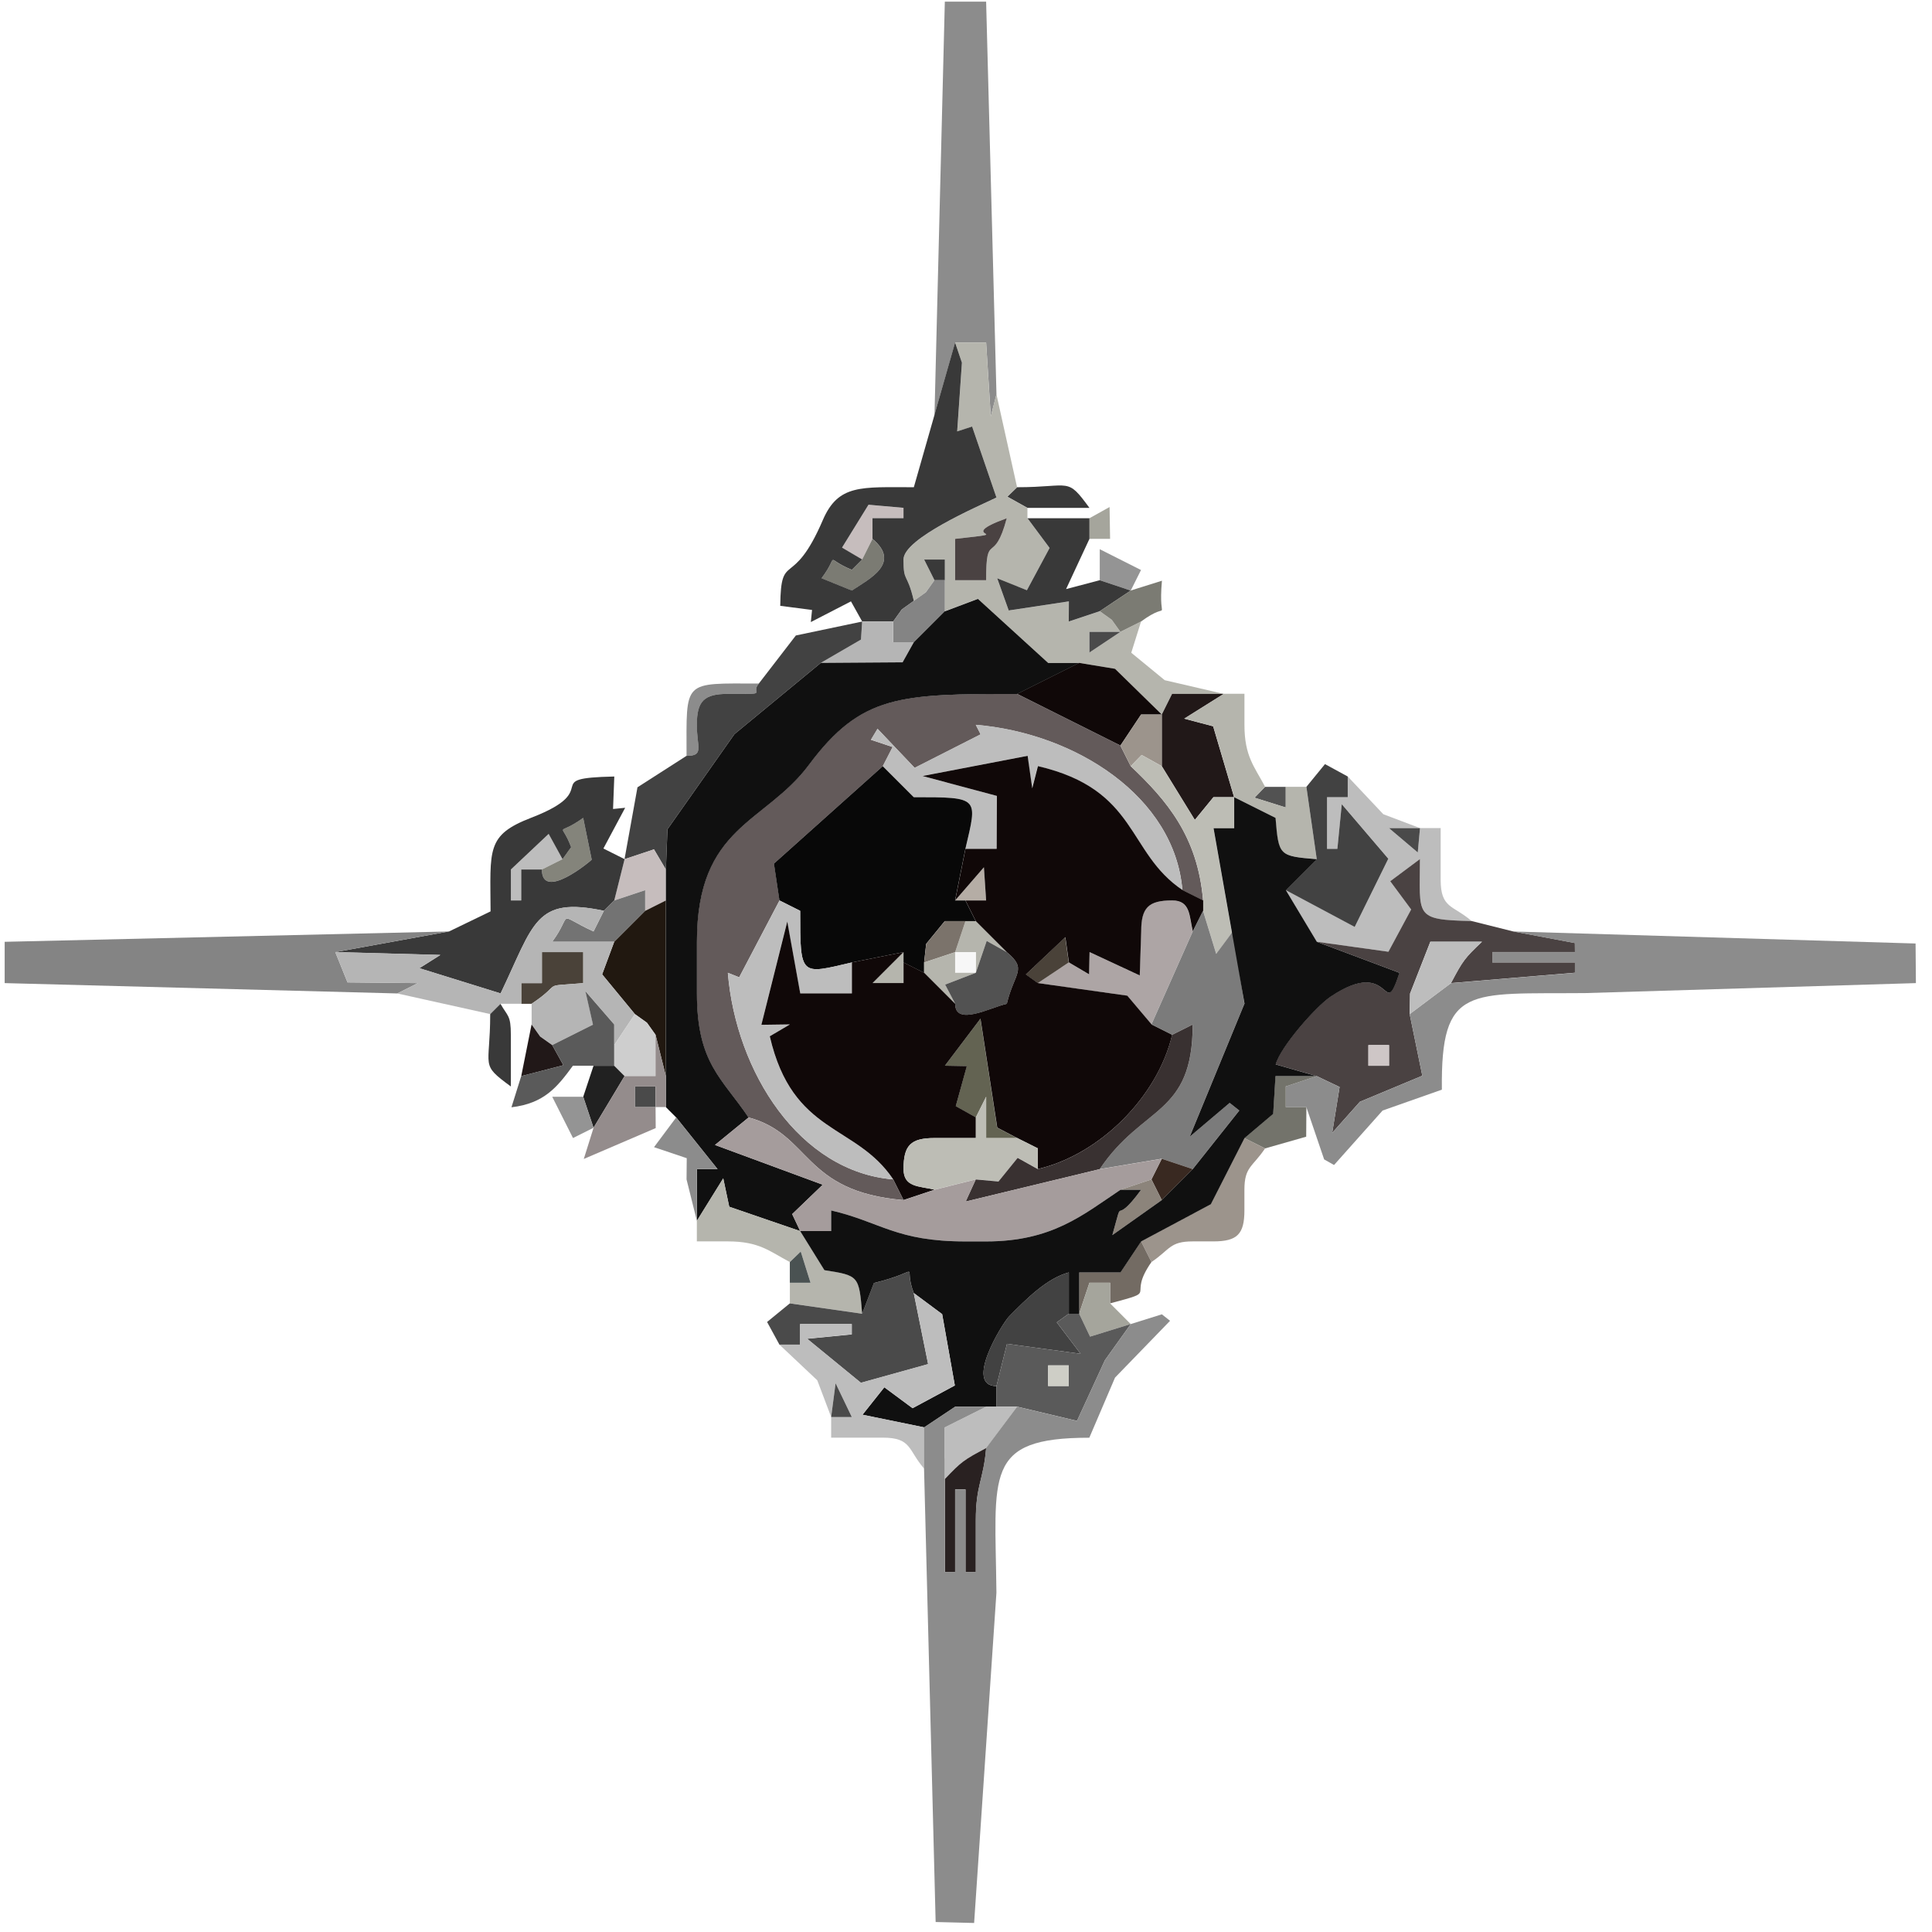 <?xml version="1.0" encoding="UTF-8"?>
<!DOCTYPE svg PUBLIC "-//W3C//DTD SVG 1.1//EN" "http://www.w3.org/Graphics/SVG/1.1/DTD/svg11.dtd">
<!-- Creator: CorelDRAW -->
<svg xmlns="http://www.w3.org/2000/svg" xml:space="preserve" width="48in" height="48in" style="shape-rendering:geometricPrecision; text-rendering:geometricPrecision; image-rendering:optimizeQuality; fill-rule:evenodd; clip-rule:evenodd"
viewBox="0 0 48 48"
 xmlns:xlink="http://www.w3.org/1999/xlink">
 <defs>
  <style type="text/css">
   <![CDATA[
    .fil23 {fill:#080808}
    .fil12 {fill:#100808}
    .fil28 {fill:#101010}
    .fil27 {fill:#211810}
    .fil13 {fill:#211818}
    .fil32 {fill:#212121}
    .fil44 {fill:#292121}
    .fil38 {fill:#392921}
    .fil37 {fill:#393131}
    .fil1 {fill:#393939}
    .fil16 {fill:#424242}
    .fil25 {fill:#4A4239}
    .fil5 {fill:#4A4242}
    .fil9 {fill:#4A4A4A}
    .fil41 {fill:#4A5252}
    .fil15 {fill:#525252}
    .fil31 {fill:#5A5A5A}
    .fil11 {fill:#635A5A}
    .fil33 {fill:#636352}
    .fil42 {fill:#736B63}
    .fil34 {fill:#73736B}
    .fil20 {fill:#737373}
    .fil24 {fill:#7B736B}
    .fil7 {fill:#7B7B73}
    .fil36 {fill:#7B7B7B}
    .fil18 {fill:#84847B}
    .fil8 {fill:#848484}
    .fil40 {fill:#8C847B}
    .fil0 {fill:#8C8C8C}
    .fil35 {fill:#948C8C}
    .fil6 {fill:#949494}
    .fil14 {fill:#9C948C}
    .fil39 {fill:#A59C9C}
    .fil3 {fill:#A5A59C}
    .fil21 {fill:#ADA5A5}
    .fil19 {fill:#B5ADA5}
    .fil4 {fill:#B5B5AD}
    .fil10 {fill:#B5B5B5}
    .fil22 {fill:#BDBDB5}
    .fil17 {fill:#BDBDBD}
    .fil2 {fill:#C6BDBD}
    .fil29 {fill:#CEC6C6}
    .fil43 {fill:#CECEC6}
    .fil30 {fill:#CECECE}
    .fil26 {fill:#F7F7F7}
   ]]>
  </style>
 </defs>
 <g id="Layer_x0020_1">
  <g id="_54221880">
   <polygon id="_54292400" class="fil0" points="23.217,10.308 23.73,8.512 24.5,8.512 24.616,10.347 24.757,9.795 24.5,0.041 23.474,0.041 "/>
   <path id="_54518416" class="fil1" d="M25.527 12.618l1.54 0c-0.571,-0.779 -0.443,-0.513 -1.797,-0.513l-0.243 0.235 0.5 0.279z"/>
   <polygon id="_54318360" class="fil2" points="21.42,13.902 21.677,13.388 21.677,12.875 22.447,12.875 22.447,12.618 21.578,12.542 20.919,13.607 "/>
   <polygon id="_167422192" class="fil3" points="27.067,12.875 27.067,13.388 27.58,13.388 27.567,12.597 "/>
   <path id="_53693472" class="fil4" d="M27.837 15.698l-0.77 0.513 0 -0.513 0.77 0zm-3.337 -1.283l-0.77 0 0 -1.027c1.674,-0.183 -0.116,-0.007 1.283,-0.513 -0.323,1.208 -0.513,0.284 -0.513,1.54zm-1.797 0.513l0.299 -0.214 0.214 -0.299 -0.257 -0.513 0.513 0 0 0.513 0 0.77 0.82 -0.309 1.746 1.592 0.77 0 0.892 0.148 1.162 1.136 0.257 -0.513 0.77 0 0.513 0 -1.465 -0.34 -0.831 -0.682 0.243 -0.775 -0.513 0.257 -0.214 -0.299 -0.299 -0.214 -0.77 0.257 0.002 -0.501 -1.495 0.226 -0.286 -0.8 0.738 0.297 0.565 -1.05 -0.551 -0.739 0 -0.257 -0.5 -0.279 0.243 -0.235 -0.513 -2.31 -0.141 0.552 -0.115 -1.835 -0.77 0 0.17 0.501 -0.118 1.707 0.371 -0.121 0.605 1.764c-0.489,0.234 -2.31,1.018 -2.31,1.54 0,0.588 0.087,0.298 0.257,1.027z"/>
   <path id="_54419904" class="fil5" d="M24.5 14.415c0,-1.256 0.191,-0.332 0.513,-1.54 -1.4,0.507 0.391,0.33 -1.283,0.513l0 1.027 0.77 0z"/>
   <polygon id="_52806024" class="fil6" points="27.323,14.415 28.093,14.672 28.348,14.162 27.323,13.645 "/>
   <path id="_166766264" class="fil7" d="M21.42 13.902l-0.257 0.257c-0.724,-0.299 -0.28,-0.422 -0.752,0.209l0.752 0.305c0.421,-0.282 1.238,-0.678 0.513,-1.283l-0.257 0.513z"/>
   <polygon id="_54081040" class="fil1" points="23.217,14.415 23.474,14.415 23.474,13.902 22.96,13.902 "/>
   <path id="_54048656" class="fil1" d="M21.677 13.388c0.725,0.606 -0.092,1.002 -0.513,1.283l-0.752 -0.305c0.471,-0.63 0.027,-0.508 0.752,-0.209l0.257 -0.257 -0.501 -0.295 0.658 -1.065 0.869 0.077 0 0.257 -0.77 0 0 0.513zm1.54 -3.08l-0.513 1.797c-1.308,0 -1.876,-0.08 -2.262,0.818 -0.756,1.758 -1.041,0.732 -1.057,2.129l0.79 0.102 -0.03 0.301 0.997 -0.514 0.279 0.5 0.77 0 0.214 -0.299 0.299 -0.214c-0.17,-0.728 -0.257,-0.439 -0.257,-1.027 0,-0.522 1.821,-1.306 2.31,-1.54l-0.605 -1.764 -0.371 0.121 0.118 -1.707 -0.17 -0.501 -0.513 1.797z"/>
   <polygon id="_54381384" class="fil1" points="27.323,15.185 28.093,14.672 27.323,14.415 26.486,14.636 27.067,13.388 27.067,12.875 25.527,12.875 26.077,13.614 25.513,14.664 24.775,14.367 25.061,15.167 26.556,14.941 26.553,15.442 "/>
   <path id="_53751560" class="fil7" d="M28.093 14.672l-0.77 0.513 0.299 0.214 0.214 0.299 0.513 -0.257c0.789,-0.578 0.414,0.165 0.519,-1.013l-0.775 0.243z"/>
   <polygon id="_54381096" class="fil8" points="22.703,14.928 22.404,15.142 22.19,15.442 22.19,15.955 22.703,15.955 23.474,15.185 23.474,14.415 23.217,14.415 23.003,14.715 "/>
   <polygon id="_168147576" class="fil9" points="27.837,15.698 27.067,15.698 27.067,16.212 "/>
   <polygon id="_166666088" class="fil10" points="20.393,16.469 22.425,16.455 22.703,15.955 22.19,15.955 22.19,15.442 21.42,15.442 21.391,15.89 "/>
   <path id="_167360248" class="fil11" d="M18.597 27.762c1.556,0.415 1.334,1.844 3.85,2.053l-0.257 -0.513c-2.326,-0.194 -3.901,-2.659 -4.107,-5.133l0.282 0.112 1.002 -1.909 -0.137 -0.917 2.704 -2.42 0.244 -0.475 -0.539 -0.18 0.164 -0.272 0.922 0.97 1.639 -0.832 -0.12 -0.237c2.474,0.206 4.94,1.781 5.133,4.107l0.513 0.257c-0.133,-1.597 -0.907,-2.493 -1.797,-3.337l-0.257 -0.513 -2.567 -1.283c-2.899,0 -3.873,0.013 -5.172,1.758 -1.094,1.47 -2.785,1.508 -2.785,4.402l0 1.283c0,1.738 0.63,2.105 1.283,3.08z"/>
   <path id="_54287600" class="fil0" d="M17.057 18.779c0.446,0 0.257,-0.211 0.257,-0.77 0,-0.591 0.179,-0.77 0.77,-0.77 1.077,0 0.54,0.019 0.77,-0.257 -1.908,0 -1.797,-0.111 -1.797,1.797z"/>
   <polygon id="_54400608" class="fil12" points="25.27,17.239 27.837,18.522 28.35,17.752 28.864,17.752 27.702,16.616 26.81,16.469 "/>
   <polygon id="_167101800" class="fil13" points="28.864,17.752 28.864,19.035 29.685,20.37 30.147,19.805 30.66,19.805 30.14,18.045 29.421,17.855 30.404,17.239 29.89,17.239 29.12,17.239 "/>
   <polygon id="_167505368" class="fil14" points="27.837,18.522 28.093,19.035 28.364,18.757 28.864,19.035 28.864,17.752 28.35,17.752 "/>
   <polygon id="_53899704" class="fil15" points="31.944,19.549 31.43,19.549 31.168,19.819 31.944,20.062 "/>
   <path id="_167634112" class="fil16" d="M18.853 16.982c-0.23,0.276 0.307,0.257 -0.77,0.257 -0.591,0 -0.77,0.179 -0.77,0.77 0,0.56 0.189,0.77 -0.257,0.77l-1.218 0.781 -0.322 1.786 0.732 -0.244 0.295 0.501 0.039 -0.999 1.664 -2.364 2.147 -1.771 0.998 -0.579 0.029 -0.448 -1.647 0.346 -0.92 1.194z"/>
   <path id="_54383920" class="fil4" d="M30.66 19.805l1.027 0.513c0.079,0.944 0.082,0.948 1.027,1.027l-0.257 -1.797 -0.513 0 0 0.513 -0.775 -0.243 0.262 -0.271c-0.267,-0.504 -0.513,-0.757 -0.513,-1.54l0 -0.77 -0.513 0 -0.982 0.616 0.719 0.19 0.52 1.76z"/>
   <path id="_54400032" class="fil17" d="M35.28 20.575l-0.057 0.603 -0.713 -0.603 0.77 0zm-3.337 1.54l0.77 1.283 1.783 0.249 0.565 -1.05 -0.52 -0.702 0.739 -0.551c0,1.427 -0.159,1.508 1.283,1.54 -0.462,-0.401 -0.77,-0.307 -0.77,-1.027l0 -1.283 -0.513 0 -0.912 -0.345 -0.884 -0.938 0 0.513 -0.513 0 0 1.283 0.257 0 0.109 -1.109 1.156 1.355 -0.835 1.693 -1.714 -0.913z"/>
   <path id="_168376600" class="fil17" d="M21.933 19.035l0.77 0.77c1.649,0 1.582,0.002 1.283,1.283l0.77 0 0.005 -1.315 -1.847 -0.494 2.612 -0.502 0.115 0.808 0.141 -0.552c2.501,0.583 2.2,2.147 3.593,3.08 -0.194,-2.326 -2.659,-3.901 -5.133,-4.107l0.12 0.237 -1.639 0.832 -0.922 -0.97 -0.164 0.272 0.539 0.18 -0.244 0.475z"/>
   <polygon id="_54399936" class="fil9" points="35.28,20.575 34.51,20.575 35.224,21.179 "/>
   <polygon id="_54803480" class="fil17" points="13.463,21.602 13.976,21.345 13.631,20.718 12.693,21.602 12.693,22.372 12.95,22.372 12.95,21.602 "/>
   <path id="_53221224" class="fil18" d="M13.976 21.345l-0.513 0.257c0,0.796 1.208,-0.206 1.238,-0.245l-0.212 -1.038c-0.678,0.49 -0.556,0.046 -0.299,0.727l-0.214 0.299z"/>
   <polygon id="_166374480" class="fil2" points="15.517,21.345 15.26,22.372 16.03,22.115 16.03,22.629 16.543,22.372 16.543,21.602 16.248,21.102 "/>
   <polygon id="_54383504" class="fil16" points="32.457,19.549 32.714,21.345 31.944,22.115 33.657,23.029 34.492,21.335 33.336,19.98 33.227,21.089 32.97,21.089 32.97,19.805 33.484,19.805 33.484,19.292 32.919,18.984 "/>
   <path id="_54383440" class="fil1" d="M13.463 21.602l-0.513 0 0 0.77 -0.257 0 0 -0.77 0.938 -0.884 0.345 0.628 0.214 -0.299c-0.256,-0.682 -0.379,-0.237 0.299,-0.727l0.212 1.038c-0.03,0.039 -1.238,1.041 -1.238,0.245zm-2.31 1.54l-2.823 0.513 2.611 0.071 -0.522 0.329 2.018 0.627c0.833,-1.736 0.85,-2.417 2.567,-2.053l0.257 -0.257 0.257 -1.027 -0.527 -0.264 0.541 -1.012 -0.301 0.03 0.031 -0.807c-1.908,0.042 -0.211,0.309 -2.058,1.022 -1.13,0.436 -1.022,0.78 -1.016,2.329l-1.032 0.499z"/>
   <polygon id="_54092856" class="fil19" points="23.73,22.372 23.987,22.372 24.5,22.372 24.445,21.547 "/>
   <path id="_54722280" class="fil20" d="M15.26 22.372l-0.257 0.257 -0.257 0.513c-0.968,-0.448 -0.488,-0.479 -1.027,0.257l1.54 0 0.77 -0.77 0 -0.513 -0.77 0.257z"/>
   <path id="_54092576" class="fil21" d="M26.553 23.912l-0.77 0.513 2.22 0.313 0.603 0.713 1.027 -2.31c-0.092,-0.385 -0.056,-0.77 -0.513,-0.77 -0.591,0 -0.77,0.179 -0.77,0.77l-0.036 1.094 -1.247 -0.581 -0.013 0.552 -0.5 -0.295z"/>
   <path id="_53898728" class="fil22" d="M29.89 22.372l0 0.257 0.328 1.071 0.412 -0.555 0.288 1.795 -0.77 -4.363 0.513 0 0 -0.77 -0.513 0 -0.462 0.565 -0.821 -1.335 -0.5 -0.279 -0.27 0.279c0.889,0.844 1.664,1.74 1.797,3.337z"/>
   <polygon id="_167616968" class="fil4" points="23.73,23.655 24.244,23.655 24.244,24.169 24.514,23.377 25.014,23.655 24.244,22.885 23.987,22.885 "/>
   <path id="_168246184" class="fil23" d="M19.367 22.372l0.513 0.257c0,1.649 0.002,1.582 1.283,1.283l1.283 -0.257 0 0.257 0.513 0.257 0 -0.257 0.051 -0.462 0.462 -0.565 0.513 0 0.257 0 -0.257 -0.513 -0.257 0 0.257 -1.283c0.299,-1.282 0.366,-1.283 -1.283,-1.283l-0.77 -0.77 -2.704 2.42 0.137 0.917z"/>
   <polygon id="_55157288" class="fil24" points="22.96,23.912 23.73,23.655 23.987,22.885 23.474,22.885 23.012,23.45 "/>
   <path id="_54301576" class="fil25" d="M12.95 24.939l0.257 0c0.821,-0.55 0.18,-0.421 1.283,-0.513l0 -0.77 -1.027 0 0 0.77 -0.513 0 0 0.513z"/>
   <polygon id="_168375000" class="fil26" points="24.244,24.169 24.244,23.655 23.73,23.655 23.73,24.169 "/>
   <polygon id="_167261032" class="fil25" points="25.784,24.425 26.553,23.912 26.465,23.284 25.484,24.212 "/>
   <path id="_168148656" class="fil5" d="M33.997 25.965l0.513 0 0 0.513 -0.513 0 0 -0.513zm-1.283 -2.567l2.053 0.77c-0.423,1.276 -0.153,-0.452 -1.712,0.593 -0.367,0.246 -1.242,1.243 -1.364,1.682l1.022 0.292 0.569 0.271 -0.184 1.14 0.688 -0.773 1.551 -0.647 -0.314 -1.532 0.009 -0.509 0.504 -1.288 1.283 0c-0.431,0.409 -0.473,0.465 -0.77,1.027l3.08 -0.257 0 -0.257 -2.053 0 0 -0.257 2.053 0 -0.002 -0.224 -1.538 -0.289 -1.027 -0.257c-1.442,-0.032 -1.283,-0.113 -1.283,-1.54l-0.739 0.551 0.52 0.702 -0.565 1.05 -1.783 -0.249z"/>
   <path id="_168568392" class="fil0" d="M36.05 24.425l-1.027 0.77 0.314 1.532 -1.551 0.647 -0.688 0.773 0.184 -1.14 -0.569 -0.271 -0.77 0.257 0 0.513 0.513 0 0.442 1.299 0.246 0.139 1.206 -1.353 1.473 -0.519c-0.03,-2.618 0.663,-2.373 3.555,-2.399l8.222 -0.248 -0.008 -0.984 -10.003 -0.299 1.538 0.289 0.002 0.224 -2.053 0 0 0.257 2.053 0 0 0.257 -3.08 0.257z"/>
   <polygon id="_54446392" class="fil8" points="9.87,24.682 10.383,24.425 8.634,24.407 8.33,23.655 11.153,23.142 0.116,23.399 0.116,24.425 "/>
   <polygon id="_166663288" class="fil4" points="22.447,23.912 22.447,23.655 21.677,24.425 22.447,24.425 "/>
   <polygon id="_54656176" class="fil4" points="22.96,23.912 22.96,24.169 23.73,24.939 23.48,24.462 24.244,24.169 23.73,24.169 23.73,23.655 "/>
   <path id="_55091744" class="fil17" d="M35.024 25.195l1.027 -0.77c0.297,-0.561 0.339,-0.618 0.77,-1.027l-1.283 0 -0.504 1.288 -0.009 0.509z"/>
   <path id="_54445624" class="fil15" d="M24.244 24.169l-0.763 0.293 0.25 0.477c0,0.568 0.871,0.096 1.283,0 0.187,-0.782 0.52,-0.849 0,-1.283l-0.5 -0.279 -0.27 0.792z"/>
   <polygon id="_54445432" class="fil27" points="16.03,22.629 15.26,23.399 14.96,24.208 15.773,25.195 16.073,25.409 16.287,25.709 16.543,26.736 16.543,21.602 16.543,22.372 "/>
   <path id="_54315784" class="fil28" d="M23.474 15.185l-0.77 0.77 -0.279 0.5 -2.031 0.014 -2.147 1.771 -1.664 2.364 -0.039 0.999 0 5.134 0 0.77 0.257 0.257 1.027 1.283 -0.513 0 0 1.283 0.654 -1.054 0.149 0.706 1.764 0.605 -0.2 -0.423 0.759 -0.73 -2.677 -0.988 0.834 -0.682c-0.653,-0.975 -1.283,-1.343 -1.283,-3.08l0 -1.283c0,-2.894 1.691,-2.932 2.785,-4.402 1.299,-1.745 2.273,-1.758 5.172,-1.758l1.54 -0.77 -0.77 0 -1.746 -1.592 -0.82 0.309z"/>
   <path id="_166354928" class="fil10" d="M8.33 23.655l0.305 0.752 1.749 0.018 -0.513 0.257 2.31 0.513 0.257 -0.257 0.513 0 0 -0.513 0.513 0 0 -0.77 1.027 0 0 0.77c-1.104,0.092 -0.462,-0.036 -1.283,0.513l0 0.513 0.214 0.299 0.299 0.214 1.013 -0.508 -0.188 -0.83 0.715 0.825 0 0.513 0.513 -0.77 -0.814 -0.987 0.3 -0.81 -1.54 0c0.539,-0.735 0.059,-0.704 1.027,-0.257l0.257 -0.513c-1.717,-0.364 -1.734,0.318 -2.567,2.053l-2.018 -0.627 0.522 -0.329 -2.611 -0.071z"/>
   <path id="_53782680" class="fil1" d="M12.436 24.939l-0.257 0.257c0,1.353 -0.266,1.226 0.513,1.797l0 -1.283c0,-0.495 -0.081,-0.457 -0.257,-0.77z"/>
   <polygon id="_54315336" class="fil13" points="12.95,26.736 13.998,26.465 13.72,25.965 13.42,25.752 13.207,25.452 "/>
   <polygon id="_53475760" class="fil29" points="33.997,25.965 33.997,26.479 34.51,26.479 34.51,25.965 "/>
   <polygon id="_53217328" class="fil30" points="15.26,25.965 15.26,26.479 15.517,26.736 16.287,26.736 16.287,25.709 16.073,25.409 15.773,25.195 "/>
   <path id="_167274600" class="fil31" d="M13.72 25.965l0.279 0.5 -1.049 0.27 -0.243 0.775c0.815,-0.096 1.139,-0.504 1.526,-1.032l0.513 0 0.513 0 0 -0.513 0 -0.513 -0.715 -0.825 0.188 0.83 -1.013 0.508z"/>
   <polygon id="_54024376" class="fil32" points="14.49,27.249 14.746,28.019 15.517,26.736 15.26,26.479 14.746,26.479 "/>
   <polygon id="_54314888" class="fil9" points="16.287,27.506 16.287,26.992 15.773,26.992 15.773,27.506 "/>
   <path id="_168452752" class="fil17" d="M22.19 29.302c-0.933,-1.393 -2.497,-1.092 -3.067,-3.555l0.501 -0.295 -0.71 0.01 0.644 -2.566 0.322 1.786 1.283 0 0 -0.77c-1.282,0.299 -1.283,0.366 -1.283,-1.283l-0.513 -0.257 -1.002 1.909 -0.282 -0.112c0.206,2.474 1.781,4.94 4.107,5.133z"/>
   <polygon id="_167516240" class="fil6" points="14.746,28.019 14.49,27.249 13.72,27.249 14.236,28.274 "/>
   <polygon id="_54314440" class="fil33" points="24.244,27.762 24.5,27.249 24.5,28.276 25.27,28.276 24.774,28.017 24.358,25.31 23.474,26.479 24.018,26.489 23.744,27.484 "/>
   <polygon id="_54314384" class="fil34" points="30.917,28.276 31.43,28.532 32.452,28.241 32.457,27.506 31.944,27.506 31.944,26.992 32.714,26.736 31.687,26.736 31.63,27.672 "/>
   <path id="_167516048" class="fil35" d="M16.287 27.506l-0.513 0 0 -0.513 0.513 0 0 0.513zm-0.77 -0.77l-0.77 1.283 -0.243 0.775 1.787 -0.767 -0.004 -0.522 0.257 0 0 -0.77 -0.257 -1.027 0 1.027 -0.77 0z"/>
   <polygon id="_54314272" class="fil0" points="17.313,30.329 17.313,29.046 17.827,29.046 16.8,27.762 16.249,28.501 17.062,28.775 17.057,29.302 "/>
   <path id="_168194008" class="fil12" d="M23.987 21.089l-0.257 1.283 0.715 -0.825 0.055 0.825 -0.513 0 0.257 0.513 0.77 0.77c0.52,0.435 0.187,0.502 0,1.283 -0.412,0.096 -1.283,0.568 -1.283,0l-0.77 -0.77 -0.513 -0.257 0 0.513 -0.77 0 0.77 -0.77 -1.283 0.257 0 0.77 -1.283 0 -0.322 -1.786 -0.644 2.566 0.71 -0.01 -0.501 0.295c0.57,2.463 2.134,2.162 3.067,3.555l0.257 0.513 0.77 -0.257c-0.385,-0.092 -0.77,-0.056 -0.77,-0.513 0,-0.591 0.179,-0.77 0.77,-0.77l1.027 0 0 -0.513 -0.5 -0.279 0.275 -0.995 -0.545 -0.01 0.884 -1.169 0.417 2.707 0.496 0.259 0.513 0.257 0 0.513c1.538,-0.358 2.978,-1.798 3.337,-3.337l-0.513 -0.257 -0.603 -0.713 -2.22 -0.313 -0.299 -0.214 0.981 -0.927 0.088 0.628 0.5 0.295 0.013 -0.552 1.247 0.581 0.036 -1.094c0,-0.591 0.179,-0.77 0.77,-0.77 0.457,0 0.421,0.385 0.513,0.77l0.257 -0.513 0 -0.257 -0.513 -0.257c-1.393,-0.933 -1.092,-2.497 -3.593,-3.08l-0.141 0.552 -0.115 -0.808 -2.612 0.502 1.847 0.494 -0.005 1.315 -0.77 0z"/>
   <path id="_54314160" class="fil36" d="M29.634 23.142l-1.027 2.31 0.513 0.257 0.513 -0.257c0,2.274 -1.238,1.992 -2.31,3.593l1.54 -0.257 0.77 0.257 1.156 -1.455 -0.24 -0.19 -0.991 0.839 1.358 -3.301 -0.288 -1.795 -0.412 0.555 -0.328 -1.071 -0.257 0.513z"/>
   <path id="_166531056" class="fil22" d="M24.244 27.762l0 0.513 -1.027 0c-0.591,0 -0.77,0.179 -0.77,0.77 0,0.457 0.385,0.421 0.77,0.513l1.027 -0.257 0.565 0.051 0.476 -0.587 0.5 0.279 0 -0.513 -0.513 -0.257 -0.77 0 0 -1.027 -0.257 0.513z"/>
   <path id="_54588560" class="fil37" d="M29.12 25.709c-0.358,1.538 -1.798,2.978 -3.337,3.337l-0.5 -0.279 -0.476 0.587 -0.565 -0.051 -0.251 0.549 3.331 -0.805c1.072,-1.601 2.31,-1.32 2.31,-3.593l-0.513 0.257z"/>
   <polygon id="_169323936" class="fil38" points="28.607,29.302 28.864,29.816 29.634,29.046 28.864,28.789 "/>
   <path id="_53926584" class="fil39" d="M19.88 30.586l0.77 0 0 -0.513c1.235,0.288 1.609,0.77 3.337,0.77l0.513 0c1.636,0 2.4,-0.656 3.337,-1.283l0.77 -0.257 0.257 -0.513 -1.54 0.257 -3.331 0.805 0.251 -0.549 -1.027 0.257 -0.77 0.257c-2.516,-0.209 -2.294,-1.638 -3.85,-2.053l-0.834 0.682 2.677 0.988 -0.759 0.73 0.2 0.423z"/>
   <path id="_166982960" class="fil40" d="M28.864 29.816l-0.257 -0.513 -0.77 0.257 0.513 0c-0.732,0.998 -0.404,0.016 -0.714,1.126l1.228 -0.87z"/>
   <path id="_54297680" class="fil14" d="M28.35 30.842l0.257 0.513c0.463,-0.31 0.451,-0.513 1.027,-0.513l0.513 0c0.591,0 0.77,-0.179 0.77,-0.77l0 -0.513c0,-0.575 0.203,-0.563 0.513,-1.027l-0.513 -0.257 -0.836 1.642 -1.731 0.924z"/>
   <path id="_168177440" class="fil4" d="M17.313 30.329l0 0.513 0.77 0c0.783,0 1.036,0.247 1.54,0.513l0.271 -0.262 0.243 0.775 -0.513 0 0 0.513 1.797 0.257c-0.079,-0.944 -0.082,-0.948 -0.938,-1.082l-0.602 -0.971 -1.764 -0.605 -0.149 -0.706 -0.654 1.054z"/>
   <polygon id="_54394448" class="fil41" points="19.623,31.869 20.137,31.869 19.894,31.094 19.623,31.356 "/>
   <path id="_53700128" class="fil42" d="M26.81 32.639l0.257 -0.77 0.513 0 0 0.513c1.265,-0.338 0.393,-0.115 1.027,-1.027l-0.257 -0.513 -0.513 0.77 -1.027 0 0 1.027z"/>
   <path id="_168483912" class="fil9" d="M21.42 32.639l-1.797 -0.257 -0.565 0.462 0.308 0.565 0.513 0 0 -0.513 1.283 0 0 0.257 -1.109 0.109 1.336 1.094 1.67 -0.464 -0.357 -1.765c-0.294,-0.765 0.29,-0.563 -0.99,-0.25l-0.293 0.763z"/>
   <polygon id="_168193264" class="fil3" points="26.81,32.639 27.081,33.208 28.093,32.896 27.58,32.382 27.58,31.869 27.067,31.869 "/>
   <path id="_169323040" class="fil28" d="M30.917 24.939l-1.358 3.301 0.991 -0.839 0.24 0.19 -1.156 1.455 -0.77 0.77 -1.228 0.87c0.31,-1.11 -0.017,-0.128 0.714,-1.126l-0.513 0c-0.937,0.627 -1.701,1.283 -3.337,1.283l-0.513 0c-1.728,0 -2.102,-0.482 -3.337,-0.77l0 0.513 -0.77 0 0.602 0.971c0.856,0.134 0.859,0.138 0.938,1.082l0.293 -0.763c1.28,-0.314 0.696,-0.515 0.99,0.25l0.705 0.524 0.315 1.772 -1.05 0.565 -0.702 -0.52 -0.542 0.682 1.532 0.314 0.77 -0.513 0.77 0 0.257 0 0 -0.513c-0.808,0 0.133,-1.548 0.318,-1.736 0.43,-0.435 0.933,-0.942 1.479,-1.088l0 1.027 0.257 0 0 -1.027 1.027 0 0.513 -0.77 1.731 -0.924 0.836 -1.642 0.713 -0.603 0.057 -0.937 1.027 0 -1.022 -0.292c0.122,-0.439 0.997,-1.436 1.364,-1.682 1.559,-1.045 1.289,0.683 1.712,-0.593l-2.053 -0.77 -0.77 -1.283 0.77 -0.77c-0.944,-0.079 -0.948,-0.082 -1.027,-1.027l-1.027 -0.513 0 0.77 -0.513 0 0.77 4.363z"/>
   <path id="_54313136" class="fil16" d="M24.757 34.436l0.261 -1.049 1.83 0.248 -0.593 -0.782 0.299 -0.214 0 -1.027c-0.546,0.146 -1.049,0.653 -1.479,1.088 -0.185,0.187 -1.126,1.736 -0.318,1.736z"/>
   <path id="_166449336" class="fil31" d="M26.04 33.922l0.513 0 0 0.513 -0.513 0 0 -0.513zm-1.283 0.513l0 0.513 0.513 0 1.488 0.353 0.694 -1.508 0.642 -0.898 -1.012 0.313 -0.271 -0.569 -0.257 0 -0.299 0.214 0.593 0.782 -1.83 -0.248 -0.261 1.049z"/>
   <path id="_168370448" class="fil17" d="M20.65 35.206l0.11 -0.839 0.404 0.839 -0.513 0zm-1.283 -1.797l0.938 0.884 0.345 0.912 0 0.513 1.283 0c0.72,0 0.625,0.308 1.027,0.77l0 -1.027 -1.532 -0.314 0.542 -0.682 0.702 0.52 1.05 -0.565 -0.315 -1.772 -0.705 -0.524 0.357 1.765 -1.67 0.464 -1.336 -1.094 1.109 -0.109 0 -0.257 -1.283 0 0 0.513 -0.513 0z"/>
   <polygon id="_166400816" class="fil43" points="26.04,33.922 26.04,34.436 26.553,34.436 26.553,33.922 "/>
   <polygon id="_54361408" class="fil9" points="20.65,35.206 21.163,35.206 20.76,34.367 "/>
   <path id="_54393680" class="fil17" d="M23.474 36.233l0 0.513c0.409,-0.431 0.465,-0.473 1.027,-0.77l0.77 -1.027 -0.513 0 -0.257 0 -1.027 0.513 0 0.77z"/>
   <path id="_167869856" class="fil44" d="M23.474 36.233l0 2.823 0.257 0 0 -2.053 0.257 0 0 2.053 0.257 0 0 -1.283c0,-0.885 0.19,-0.994 0.257,-1.797 -0.561,0.297 -0.618,0.339 -1.027,0.77l0 -0.513z"/>
   <path id="_166448968" class="fil0" d="M28.093 32.896l-0.642 0.898 -0.694 1.508 -1.488 -0.353 -0.77 1.027c-0.067,0.803 -0.257,0.912 -0.257,1.797l0 1.283 -0.257 0 0 -2.053 -0.257 0 0 2.053 -0.257 0 0 -2.823 0 -0.77 1.027 -0.513 -0.77 0 -0.77 0.513 0 1.027 0.288 11.262 0.956 0.024 0.554 -8.204c-0.029,-2.944 -0.332,-3.852 2.308,-3.852l0.639 -1.494 1.367 -1.411 -0.204 -0.161 -0.775 0.243z"/>
  </g>
 </g>
</svg>
